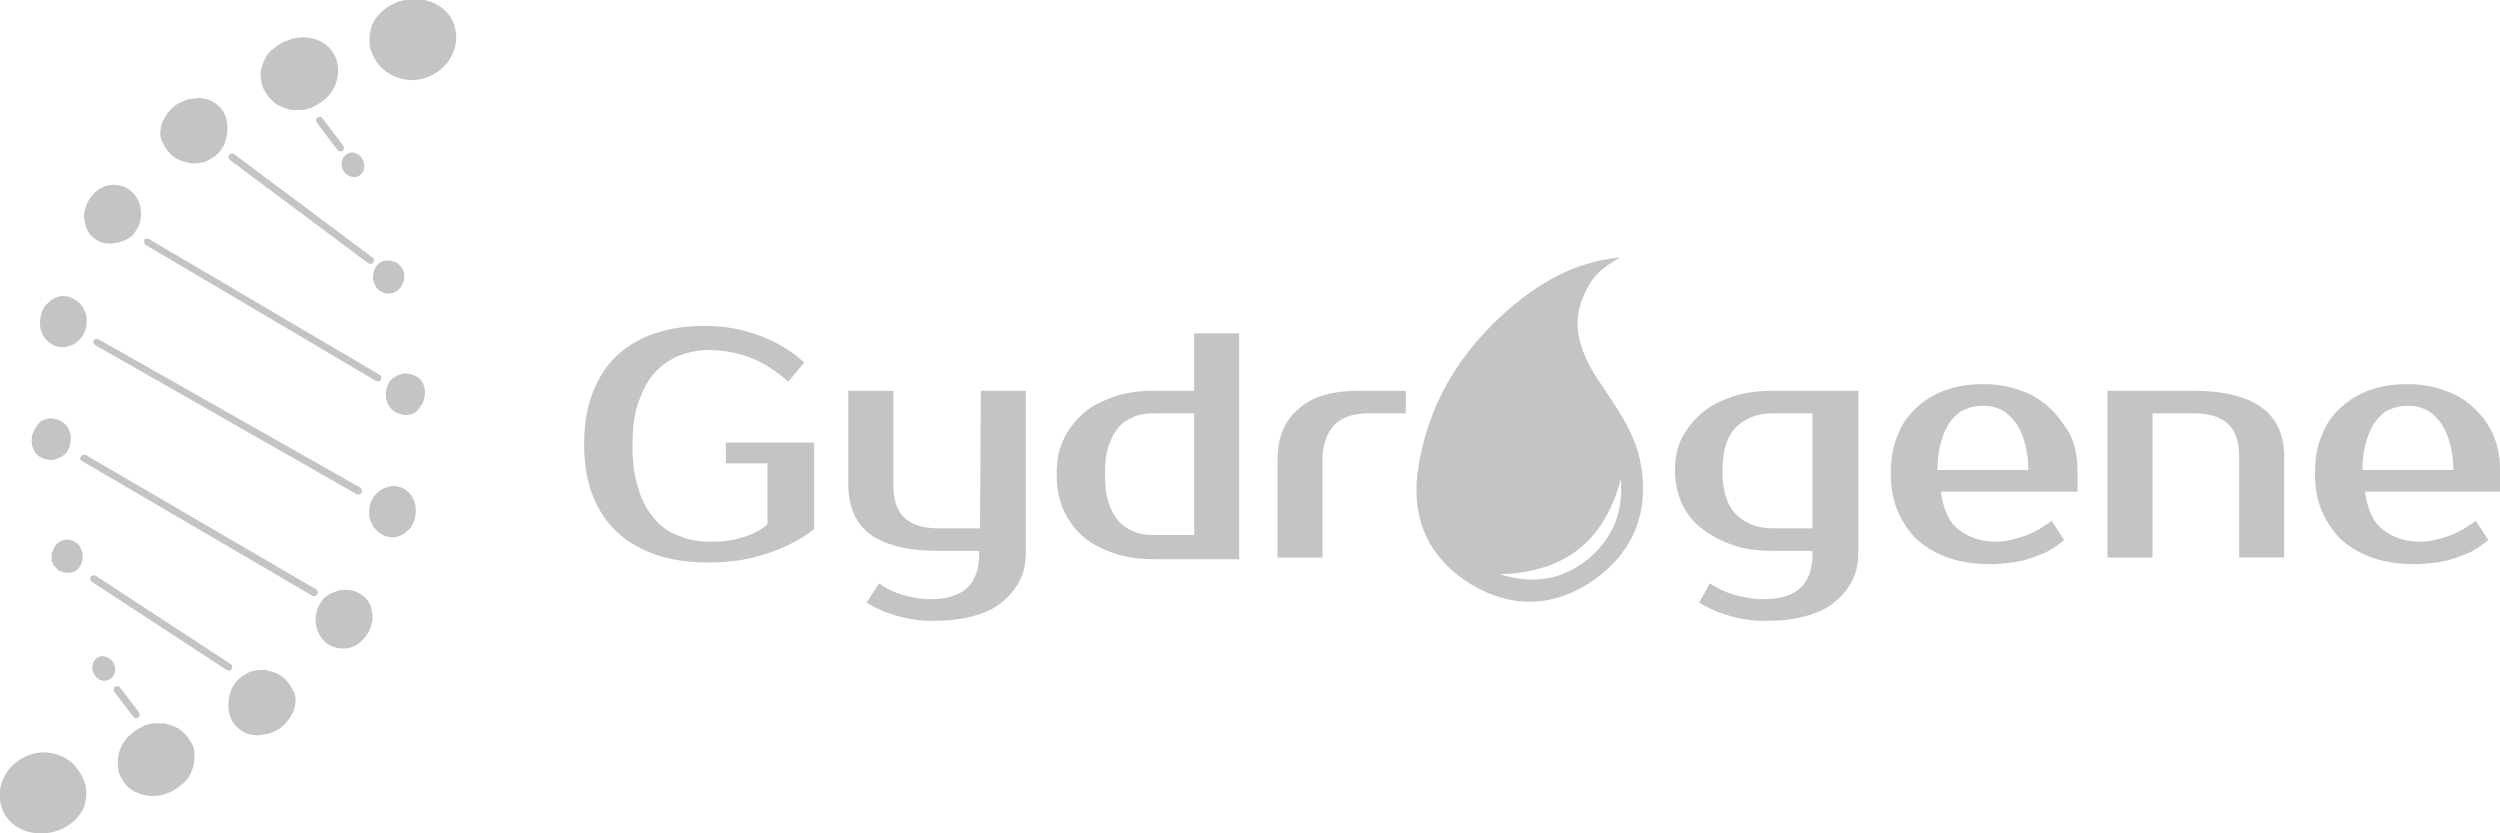 <?xml version="1.0" encoding="UTF-8"?> <svg xmlns="http://www.w3.org/2000/svg" xmlns:xlink="http://www.w3.org/1999/xlink" version="1.1" id="Layer_1" x="0px" y="0px" viewBox="0 0 300 100" style="enable-background:new 0 0 300 100;" xml:space="preserve"> <style type="text/css"> .st0{fill:#C4C4C4;} </style> <g> <g> <g> <g> <g> <g> <path class="st0" d="M10.2,94c-0.2-0.6-0.5-1.2-0.9-1.7C9,91.8,8.5,91.4,7.9,91c-1.1-0.6-2.4-0.9-3.7-0.6s-2.4,1-3.2,2 c-0.7,1-1.2,2.2-1,3.6c0.1,1.3,0.9,2.5,2,3.2s2.6,1,4.1,0.7s2.7-1.1,3.5-2.2c0.4-0.5,0.6-1.1,0.7-1.8 C10.4,95.3,10.4,94.6,10.2,94z"></path> </g> <g> <path class="st0" d="M23,89.2c-0.3-0.5-0.6-1-1.1-1.4c-0.4-0.4-0.9-0.6-1.5-0.8c-0.3-0.1-0.5-0.2-0.8-0.2c-0.1,0-0.3,0-0.4,0 s-0.3,0-0.4,0c-0.3,0-0.6,0-0.9,0.1s-0.6,0.1-0.8,0.3c-1.1,0.5-2,1.3-2.5,2.3s-0.6,2.2-0.3,3.3c0.4,1.1,1.2,2,2.3,2.4 s2.4,0.5,3.7-0.1c0.3-0.1,0.6-0.3,0.9-0.5s0.5-0.4,0.8-0.6c0.1-0.1,0.2-0.2,0.3-0.3c0.1-0.1,0.2-0.2,0.3-0.4 c0.2-0.3,0.3-0.5,0.4-0.8c0.2-0.5,0.4-1.1,0.3-1.7C23.4,90.3,23.3,89.7,23,89.2z"></path> </g> <g> <path class="st0" d="M34.4,81.7c-0.3-0.4-0.8-0.7-1.2-0.9c-0.5-0.2-0.9-0.3-1.4-0.4c-0.2,0-0.5,0-0.7,0s-0.5,0.1-0.7,0.1 c-0.5,0.1-0.9,0.4-1.4,0.7c-0.4,0.3-0.8,0.7-1,1.1c-0.1,0.2-0.3,0.4-0.3,0.7c-0.1,0.2-0.2,0.5-0.2,0.7c-0.2,1-0.1,2,0.4,2.9 c0.6,0.9,1.5,1.5,2.5,1.6c0.3,0,0.5,0.1,0.8,0c0.3,0,0.5-0.1,0.8-0.1c0.5-0.1,1.1-0.4,1.6-0.7c0.5-0.4,0.9-0.8,1.2-1.3 c0.1-0.2,0.3-0.5,0.4-0.7c0.1-0.3,0.2-0.5,0.2-0.8c0.1-0.5,0.1-1-0.1-1.5C35,82.6,34.8,82.1,34.4,81.7z"></path> </g> <g> <path class="st0" d="M43.1,71.2c-0.8-0.5-1.7-0.5-2.6-0.3C40.4,71,40.2,71,40,71.1c-0.1,0-0.2,0.1-0.3,0.1 c-0.1,0.1-0.2,0.1-0.3,0.2c-0.4,0.2-0.7,0.5-0.9,0.9c-0.5,0.7-0.7,1.6-0.6,2.5c0.1,0.9,0.5,1.7,1.2,2.3 c0.7,0.6,1.6,0.8,2.5,0.7c0.9-0.1,1.8-0.7,2.4-1.6c0.3-0.4,0.5-0.9,0.6-1.4c0-0.1,0.1-0.2,0.1-0.4c0-0.1,0-0.2,0-0.4 c0-0.2,0-0.5-0.1-0.7C44.5,72.4,44,71.7,43.1,71.2z"></path> </g> <g> <path class="st0" d="M47.8,58.4c-0.4-0.1-0.8-0.1-1.1,0c-0.4,0.1-0.7,0.2-1,0.4c-0.6,0.4-1.1,1-1.3,1.8 c-0.1,0.4-0.1,0.8-0.1,1.1c0,0.4,0.1,0.7,0.3,1.1c0.3,0.7,0.9,1.2,1.6,1.5c0.7,0.3,1.5,0.2,2.2-0.2c0.3-0.2,0.6-0.5,0.9-0.8 c0.2-0.3,0.4-0.7,0.5-1.2c0.2-0.9,0.1-1.7-0.3-2.4c-0.2-0.3-0.4-0.6-0.7-0.8C48.6,58.7,48.2,58.5,47.8,58.4z"></path> </g> <g> <path class="st0" d="M48.5,44.8c-0.6,0.1-1.2,0.4-1.6,0.8c-0.4,0.5-0.6,1.1-0.6,1.8s0.3,1.3,0.7,1.7c0.2,0.2,0.5,0.4,0.8,0.5 s0.6,0.2,0.9,0.2c0.3,0,0.6-0.1,0.9-0.2c0.3-0.1,0.5-0.3,0.7-0.6c0.4-0.5,0.7-1.1,0.7-1.9c0-0.7-0.3-1.4-0.8-1.8 C49.7,45,49.1,44.8,48.5,44.8z"></path> </g> <g> <path class="st0" d="M46.1,31.3c-0.5,0.1-0.9,0.5-1.1,0.9c-0.2,0.4-0.3,1-0.2,1.5c0.1,0.3,0.2,0.5,0.3,0.7s0.3,0.4,0.5,0.5 c0.4,0.3,0.9,0.4,1.4,0.3c0.5-0.1,0.9-0.4,1.2-0.9c0.1-0.2,0.2-0.5,0.3-0.7c0-0.3,0-0.5,0-0.8c-0.1-0.5-0.5-1-0.9-1.3 C47.1,31.3,46.6,31.2,46.1,31.3z"></path> </g> <g> <path class="st0" d="M41.8,18.4c-0.7,0.3-1,1.1-0.7,1.9c0.3,0.7,1.1,1.1,1.8,0.9c0.7-0.3,1-1.1,0.7-1.9S42.4,18.1,41.8,18.4z"></path> </g> </g> </g> <g> <g> <g> <path class="st0" d="M44.5,6c0.2,0.6,0.5,1.2,0.9,1.7s0.9,0.9,1.4,1.2c1.1,0.6,2.4,0.9,3.7,0.6c1.3-0.3,2.4-1,3.2-2 c0.7-1,1.2-2.2,1-3.6c-0.1-1.3-0.9-2.5-2-3.2s-2.6-1-4.1-0.7s-2.7,1.1-3.5,2.2c-0.4,0.5-0.6,1.1-0.7,1.8 C44.3,4.7,44.3,5.4,44.5,6z"></path> </g> <g> <path class="st0" d="M31.7,10.8c0.3,0.5,0.6,1,1.1,1.4c0.4,0.4,0.9,0.6,1.5,0.8c0.3,0.1,0.5,0.2,0.8,0.2c0.1,0,0.3,0,0.4,0 c0.1,0,0.3,0,0.4,0c0.3,0,0.6,0,0.9-0.1c0.3-0.1,0.6-0.1,0.8-0.3c1.1-0.5,2-1.3,2.5-2.3s0.6-2.2,0.3-3.3 c-0.4-1.1-1.2-2-2.3-2.4s-2.4-0.5-3.7,0.1c-0.4,0.1-0.7,0.3-1,0.5c-0.3,0.2-0.5,0.4-0.8,0.6c-0.1,0.1-0.2,0.2-0.3,0.3 c-0.1,0.1-0.2,0.2-0.3,0.4c-0.2,0.3-0.3,0.5-0.4,0.8c-0.2,0.5-0.4,1.1-0.3,1.7C31.3,9.7,31.4,10.3,31.7,10.8z"></path> </g> <g> <path class="st0" d="M20.3,18.3c0.3,0.4,0.8,0.7,1.2,0.9c0.5,0.2,0.9,0.3,1.4,0.4c0.2,0,0.5,0,0.7,0s0.5-0.1,0.7-0.1 c0.5-0.1,0.9-0.4,1.4-0.7c0.4-0.3,0.8-0.7,1-1.1c0.1-0.2,0.3-0.4,0.3-0.7c0.1-0.2,0.2-0.5,0.2-0.7c0.2-1,0.1-2-0.4-2.9 c-0.6-0.9-1.5-1.5-2.5-1.6c-0.3,0-0.5-0.1-0.8,0c-0.3,0-0.5,0.1-0.8,0.1c-0.5,0.1-1.1,0.4-1.6,0.7c-0.5,0.4-0.9,0.8-1.2,1.3 c-0.1,0.2-0.3,0.5-0.4,0.7c-0.1,0.3-0.2,0.5-0.2,0.8c-0.1,0.5-0.1,1,0.1,1.5C19.7,17.4,19.9,17.9,20.3,18.3z"></path> </g> <g> <path class="st0" d="M11.6,28.8c0.8,0.5,1.7,0.5,2.6,0.3c0.2-0.1,0.4-0.1,0.6-0.2c0.1,0,0.2-0.1,0.3-0.1 c0.1-0.1,0.2-0.1,0.3-0.2c0.4-0.2,0.7-0.5,0.9-0.9c0.5-0.7,0.7-1.6,0.6-2.5s-0.5-1.7-1.2-2.3c-0.7-0.6-1.6-0.8-2.5-0.7 c-0.9,0.1-1.8,0.7-2.4,1.6c-0.3,0.4-0.5,0.9-0.6,1.4c0,0.1-0.1,0.2-0.1,0.4c0,0.1,0,0.2,0,0.4c0,0.2,0,0.5,0.1,0.7 C10.3,27.6,10.8,28.3,11.6,28.8z"></path> </g> <g> <path class="st0" d="M6.9,41.6c0.4,0.1,0.8,0.1,1.1,0c0.4-0.1,0.7-0.2,1-0.4c0.6-0.4,1.1-1,1.3-1.8c0.1-0.4,0.1-0.8,0.1-1.1 c0-0.4-0.1-0.7-0.3-1.1c-0.3-0.7-0.9-1.2-1.6-1.5c-0.7-0.3-1.5-0.2-2.2,0.2c-0.3,0.2-0.6,0.5-0.9,0.8C5.2,37,5,37.4,4.9,37.9 c-0.2,0.9-0.1,1.7,0.3,2.4c0.2,0.3,0.4,0.6,0.7,0.8C6.2,41.3,6.5,41.5,6.9,41.6z"></path> </g> <g> <path class="st0" d="M6.3,55.2c0.6-0.1,1.2-0.4,1.6-0.8c0.4-0.5,0.6-1.1,0.6-1.8s-0.3-1.3-0.7-1.7c-0.2-0.2-0.5-0.4-0.8-0.5 s-0.6-0.2-0.9-0.2s-0.6,0.1-0.9,0.2c-0.3,0.1-0.5,0.3-0.7,0.6c-0.4,0.5-0.7,1.1-0.7,1.9c0,0.7,0.3,1.4,0.8,1.8 C5,55,5.6,55.2,6.3,55.2z"></path> </g> <g> <path class="st0" d="M8.6,68.7c0.5-0.1,0.9-0.5,1.1-0.9c0.2-0.4,0.3-1,0.2-1.5c-0.1-0.3-0.2-0.5-0.3-0.7s-0.3-0.4-0.5-0.5 c-0.4-0.3-0.9-0.4-1.4-0.3s-0.9,0.4-1.2,0.9c-0.1,0.2-0.2,0.5-0.3,0.7c0,0.3,0,0.5,0,0.8c0.1,0.5,0.5,1,0.9,1.3 C7.6,68.7,8.1,68.8,8.6,68.7z"></path> </g> <g> <path class="st0" d="M13,81.6c0.7-0.3,1-1.1,0.7-1.9c-0.3-0.7-1.1-1.1-1.8-0.9c-0.7,0.3-1,1.1-0.7,1.9S12.3,81.9,13,81.6z"></path> </g> </g> </g> </g> <g> <g> <path class="st0" d="M13.7,83l2.3,3c0.1,0.2,0.4,0.2,0.6,0.1s0.2-0.4,0.1-0.6l-2.3-3c-0.1-0.2-0.4-0.2-0.6-0.1 C13.6,82.6,13.6,82.8,13.7,83z"></path> </g> <g> <path class="st0" d="M10.9,69.7l0.1,0.1l16.2,10.6c0.2,0.1,0.5,0.1,0.6-0.1s0.1-0.5-0.1-0.6L11.5,69.1C11.3,69,11,69,10.9,69.2 C10.8,69.4,10.8,69.6,10.9,69.7z"></path> </g> <g> <path class="st0" d="M9.7,55.2l0.1,0.1l27.7,16.2c0.2,0.1,0.5,0,0.6-0.2s0-0.5-0.2-0.6L10.3,54.6c-0.2-0.1-0.5,0-0.6,0.2 C9.6,54.9,9.6,55.1,9.7,55.2z"></path> </g> <g> <path class="st0" d="M11.3,41.3l0.1,0.1l31.4,17.9c0.2,0.1,0.5,0,0.6-0.2s0-0.5-0.2-0.6L11.8,40.7c-0.2-0.1-0.5,0-0.6,0.2 C11.2,41,11.2,41.2,11.3,41.3z"></path> </g> <g> <path class="st0" d="M17.4,29.3l0.1,0.1l27.6,16.3c0.2,0.1,0.5,0.1,0.6-0.1c0.1-0.2,0.1-0.5-0.1-0.6L17.9,28.7 c-0.2-0.1-0.5-0.1-0.6,0.1C17.3,29,17.3,29.2,17.4,29.3z"></path> </g> <g> <path class="st0" d="M27.5,19.1l0.1,0.1l16.6,12.4c0.2,0.1,0.5,0.1,0.6-0.1s0.1-0.5-0.1-0.6L28.1,18.5c-0.2-0.1-0.5-0.1-0.6,0.1 C27.4,18.8,27.4,19,27.5,19.1z"></path> </g> <g> <path class="st0" d="M38,14.7l2.5,3.3c0.1,0.2,0.4,0.2,0.6,0.1c0.2-0.1,0.2-0.4,0.1-0.6l-2.5-3.3c-0.1-0.2-0.4-0.2-0.6-0.1 C37.9,14.2,37.9,14.5,38,14.7z"></path> </g> </g> </g> <g> <path class="st0" d="M87.1,55.6h5v7.3c-0.4,0.4-1,0.8-1.7,1.1c-0.6,0.3-1.3,0.5-2.1,0.7s-1.8,0.3-3,0.3c-1.4,0-2.7-0.2-3.8-0.7 c-1.2-0.4-2.2-1.1-3-2.1c-0.8-0.9-1.5-2.1-1.9-3.6c-0.5-1.4-0.7-3.2-0.7-5.2s0.2-3.7,0.7-5.1s1.1-2.6,1.9-3.5s1.8-1.6,2.9-2.1 c1.1-0.4,2.3-0.7,3.6-0.7c1.7,0,3.4,0.3,5,0.9c1.6,0.6,3.1,1.6,4.6,2.9l1.9-2.3c-1.5-1.4-3.2-2.4-5.3-3.2 c-2.1-0.8-4.3-1.2-6.6-1.2c-2.2,0-4.2,0.3-6,0.9c-1.8,0.6-3.3,1.5-4.6,2.7s-2.2,2.7-2.9,4.5c-0.7,1.8-1,3.8-1,6.1s0.3,4.3,1,6.1 s1.7,3.3,3,4.5c1.3,1.2,2.9,2.1,4.7,2.7c1.8,0.6,3.9,0.9,6.2,0.9c2,0,3.8-0.2,5.4-0.6s2.9-0.9,4-1.4c1.3-0.6,2.4-1.3,3.3-2V53.1 H87.1V55.6L87.1,55.6z"></path> <path class="st0" d="M117.6,63.4h-5c-1.7,0-3.1-0.4-4-1.2s-1.4-2.1-1.4-4V46.9h-5.4v11.3c0,2.6,0.9,4.6,2.6,5.9 c1.8,1.3,4.5,2,8.1,2h5v0.4c0,1.8-0.5,3.2-1.5,4.1s-2.5,1.3-4.4,1.3c-1.1,0-2.2-0.2-3.2-0.5c-1.1-0.3-2.1-0.8-2.9-1.4l-1.5,2.3 c0.6,0.4,1.2,0.7,1.9,1c0.7,0.3,1.4,0.5,2.1,0.7s1.4,0.3,2.1,0.4s1.4,0.1,2,0.1c1.8,0,3.4-0.2,4.8-0.6s2.5-0.9,3.4-1.7 c0.9-0.7,1.6-1.6,2.1-2.6s0.7-2.1,0.7-3.3V46.9h-5.4L117.6,63.4L117.6,63.4z"></path> <path class="st0" d="M143.3,46.9h-4.8c-1.8,0-3.4,0.2-4.8,0.7s-2.7,1.1-3.7,2s-1.8,1.9-2.4,3.2c-0.6,1.2-0.8,2.6-0.8,4.2 s0.3,2.9,0.8,4.2c0.6,1.2,1.3,2.3,2.4,3.2c1,0.9,2.3,1.5,3.7,2s3.1,0.7,4.8,0.7h10.2V40h-5.4V46.9z M143.3,64.2h-4.8 c-0.9,0-1.7-0.1-2.4-0.4c-0.7-0.3-1.4-0.7-1.9-1.3s-0.9-1.3-1.2-2.3c-0.3-0.9-0.4-2-0.4-3.3s0.1-2.4,0.4-3.3 c0.3-0.9,0.7-1.7,1.2-2.3s1.2-1,1.9-1.3s1.5-0.4,2.4-0.4h4.8V64.2z"></path> <path class="st0" d="M155.8,49.1c-1.7,1.4-2.5,3.5-2.5,6.1v11.7h5.4V55.2c0-1.8,0.5-3.2,1.4-4.2c0.9-0.9,2.3-1.4,4-1.4h4.6v-2.7 H163C159.8,46.9,157.4,47.6,155.8,49.1z"></path> <path class="st0" d="M207.9,47.6c-1.5,0.5-2.7,1.1-3.7,2c-1,0.8-1.8,1.9-2.4,3c-0.6,1.2-0.8,2.5-0.8,3.9s0.3,2.7,0.8,3.9 c0.6,1.2,1.3,2.2,2.4,3c1,0.8,2.3,1.5,3.7,2s3.1,0.7,4.8,0.7h4.8v0.4c0,1.8-0.5,3.2-1.5,4.1s-2.5,1.3-4.4,1.3 c-1.2,0-2.3-0.2-3.4-0.5c-1.1-0.3-2.1-0.8-3-1.4l-1.3,2.3c0.6,0.4,1.2,0.7,1.9,1s1.4,0.5,2.1,0.7s1.4,0.3,2.1,0.4 c0.7,0.1,1.4,0.1,2,0.1c1.8,0,3.4-0.2,4.8-0.6c1.4-0.4,2.5-0.9,3.4-1.7c0.9-0.7,1.6-1.6,2.1-2.6s0.7-2.1,0.7-3.3V46.9h-10.2 C210.9,46.9,209.3,47.1,207.9,47.6z M217.5,63.4h-4.8c-1.8,0-3.3-0.6-4.4-1.7c-1.1-1.1-1.6-2.9-1.6-5.2s0.5-4.1,1.6-5.2 c1.1-1.1,2.5-1.7,4.4-1.7h4.8V63.4z"></path> <path class="st0" d="M245.8,48.8c-1-0.9-2.2-1.6-3.5-2c-1.4-0.5-2.8-0.7-4.3-0.7c-1.6,0-3.1,0.2-4.5,0.7S231,48,230,48.9 s-1.8,2-2.3,3.4c-0.6,1.3-0.8,2.9-0.8,4.6c0,1.7,0.3,3.3,0.9,4.6c0.6,1.3,1.4,2.5,2.4,3.4c1.1,0.9,2.3,1.6,3.8,2.1s3.2,0.7,5,0.7 c0.8,0,1.6-0.1,2.5-0.2c0.8-0.1,1.6-0.3,2.4-0.6s1.5-0.5,2.1-0.9c0.7-0.4,1.2-0.8,1.7-1.2l-1.5-2.3c-1.1,0.8-2.1,1.4-3.2,1.8 c-1.1,0.4-2.3,0.7-3.5,0.7c-1.8,0-3.2-0.5-4.4-1.4s-1.9-2.4-2.2-4.6h16.4v-2.6c0-1.6-0.3-3-0.9-4.3 C247.6,50.8,246.8,49.7,245.8,48.8z M232.5,56.3c0-1.4,0.2-2.6,0.5-3.5c0.3-1,0.7-1.8,1.2-2.4c0.5-0.6,1-1.1,1.7-1.3 c0.6-0.3,1.3-0.4,2.1-0.4c0.7,0,1.3,0.1,2,0.4c0.7,0.3,1.2,0.8,1.7,1.4c0.5,0.6,0.9,1.4,1.2,2.4s0.5,2.1,0.5,3.5h-10.9V56.3z"></path> <path class="st0" d="M271.4,48.9c-1.8-1.3-4.5-2-8.1-2h-10.4v20h5.4V49.6h5c1.7,0,3.1,0.4,4,1.2s1.4,2.1,1.4,4v12.1h5.4V54.8 C274.1,52.2,273.2,50.2,271.4,48.9z"></path> <path class="st0" d="M300,56.3c0-1.6-0.3-3-0.9-4.3s-1.4-2.3-2.4-3.2s-2.2-1.6-3.5-2c-1.4-0.5-2.8-0.7-4.3-0.7 c-1.6,0-3.1,0.2-4.5,0.7s-2.5,1.2-3.5,2.1c-1,0.9-1.8,2-2.3,3.4c-0.6,1.3-0.8,2.9-0.8,4.6c0,1.7,0.3,3.3,0.9,4.6s1.4,2.5,2.4,3.4 c1.1,0.9,2.3,1.6,3.8,2.1s3.2,0.7,5,0.7c0.8,0,1.6-0.1,2.5-0.2c0.8-0.1,1.6-0.3,2.4-0.6s1.5-0.5,2.1-0.9c0.7-0.4,1.2-0.8,1.7-1.2 l-1.5-2.3c-1.1,0.8-2.1,1.4-3.2,1.8c-1.1,0.4-2.3,0.7-3.5,0.7c-1.8,0-3.2-0.5-4.4-1.4c-1.2-0.9-1.9-2.4-2.2-4.6H300V56.3L300,56.3 z M283.5,56.3c0-1.4,0.2-2.6,0.5-3.5c0.3-1,0.7-1.8,1.2-2.4c0.5-0.6,1-1.1,1.7-1.3c0.6-0.3,1.3-0.4,2.1-0.4c0.7,0,1.3,0.1,2,0.4 c0.7,0.3,1.2,0.8,1.7,1.4c0.5,0.6,0.9,1.4,1.2,2.4s0.5,2.1,0.5,3.5h-10.9V56.3z"></path> </g> <g> <path class="st0" d="M194.4,30.9c-2,1.2-3.4,2-4.6,5.2c-1.4,3.7,0.4,7.3,2.6,10.4c1.9,2.9,3.9,5.7,4.5,9.2 c1,5.7-0.8,10.4-5.5,13.8c-4.8,3.4-9.9,3.6-14.9,0.6c-4.9-3-7.1-7.6-6.4-13.3c1.1-8.2,5.1-14.7,11.3-20 C184.2,34.5,188.5,31.4,194.4,30.9z M194.5,57.5c-2,7.5-6.8,11.2-14.5,11.4c4,1.3,7.7,0.7,10.9-2.1 C193.7,64.3,194.8,61.2,194.5,57.5z"></path> </g> </g> </svg> 